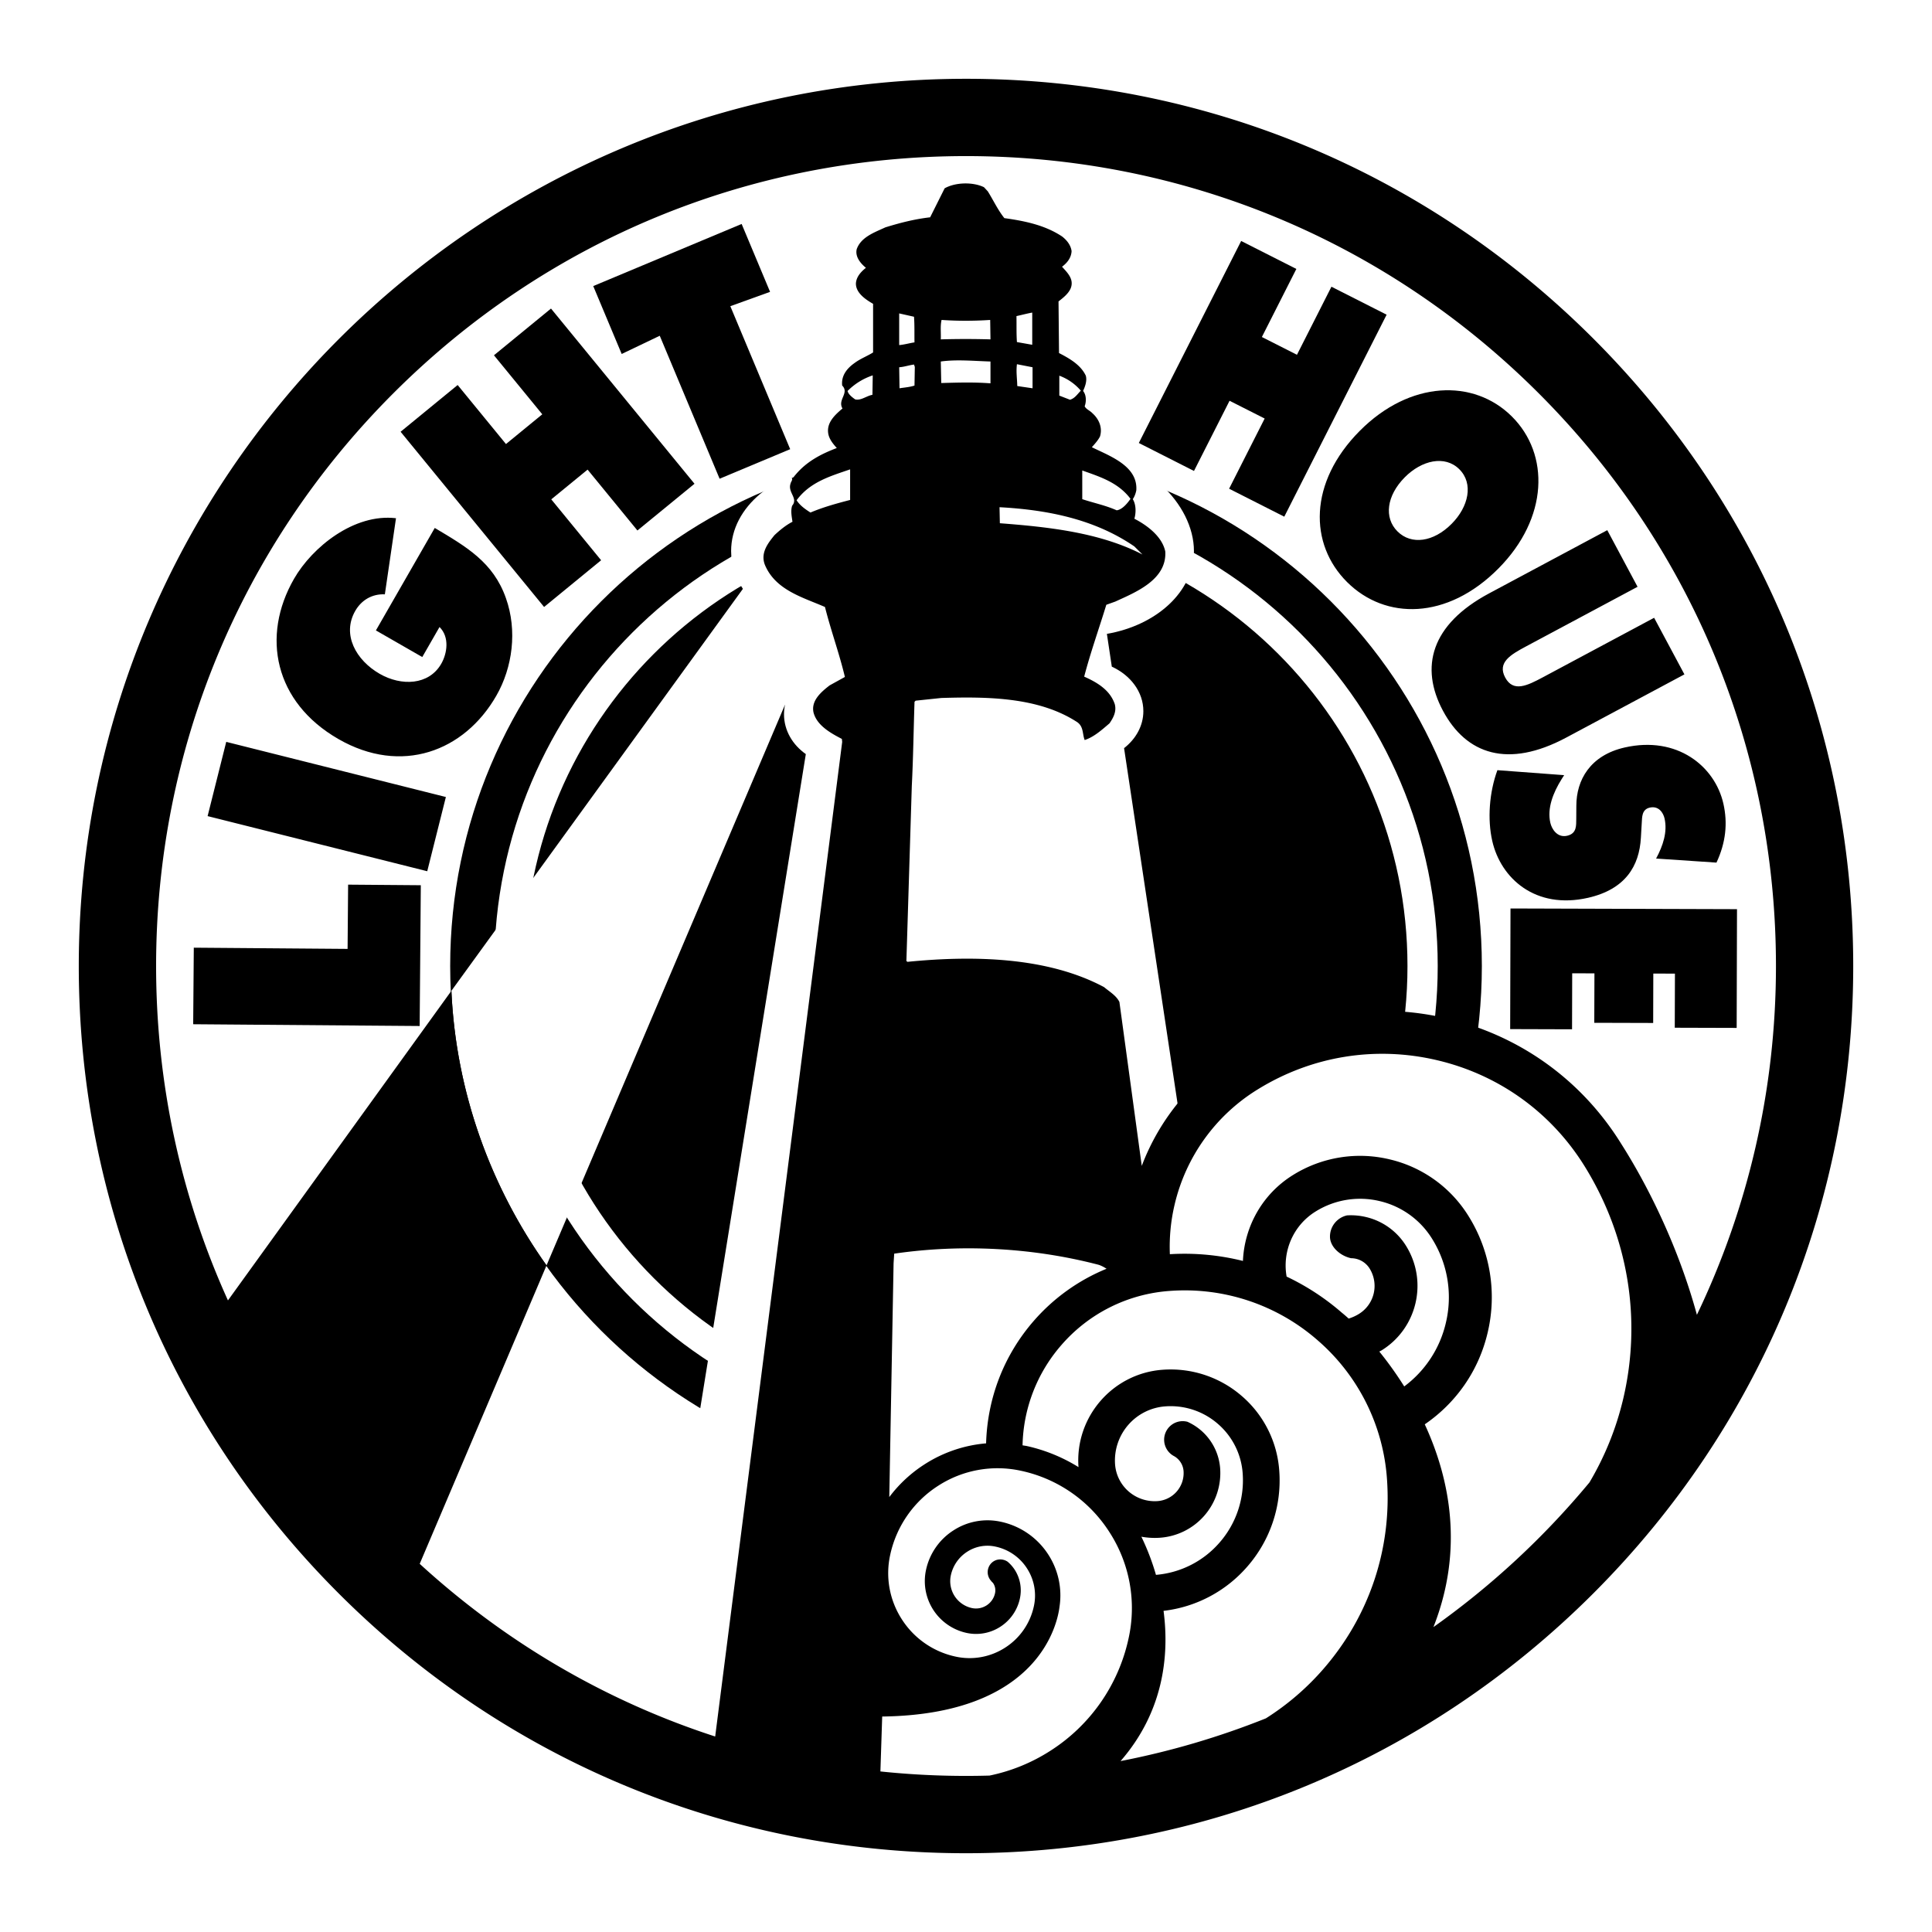 <svg xmlns="http://www.w3.org/2000/svg" width="2500" height="2500" viewBox="0 0 192.756 192.756"><path fill-rule="evenodd" clip-rule="evenodd" fill="#fff" d="M0 0h192.756v192.756H0V0z"/><path d="M96.38 140.424c24.325 0 44.044-19.719 44.044-44.043 0-24.329-19.719-44.048-44.044-44.048-24.327 0-44.048 19.719-44.048 44.048 0 24.324 19.721 44.043 44.048 44.043zM19.274 102.188l.061-7.638 15.344.121.052-6.41 7.253.058-.115 14.046-22.595-.177zM20.713 81.423l1.859-7.407 21.913 5.501-1.859 7.406-21.913-5.5zM43.376 52.673c3.167 1.885 5.843 3.424 7.101 7.008 1.149 3.232.665 6.907-.96 9.734-3.191 5.56-9.463 7.934-15.75 4.322-6.392-3.674-7.724-10.258-4.434-15.986 1.817-3.166 6.004-6.546 10.175-6.047l-1.111 7.593c-1.278-.06-2.34.583-2.951 1.646-1.36 2.368.072 4.929 2.438 6.287 2.155 1.239 4.903 1.147 6.139-1.004.597-1.039.843-2.667-.173-3.667l-1.721 2.995-4.625-2.656 5.872-10.225zM39.968 43.076l5.692-4.663 4.821 5.889 3.623-2.967-4.822-5.889 5.691-4.662 14.318 17.481-5.694 4.662-4.972-6.073-3.624 2.967 4.973 6.075-5.689 4.662-14.317-17.482zM59.187 28.542l14.806-6.197 2.837 6.773-3.965 1.431 5.972 14.267-7.042 2.948-5.972-14.265-3.798 1.817-2.838-6.774zM123.832 24.043l5.506 2.789-3.44 6.791 3.5 1.773 3.44-6.79 5.506 2.79-10.211 20.153-5.504-2.79 3.547-7.002-3.502-1.773-3.549 7.003-5.504-2.79 10.211-20.154zM149.494 56.724c-5.107 5.144-11.271 5.146-15.086 1.359-3.814-3.788-3.855-9.95 1.254-15.094 5.004-5.037 11.371-5.214 15.17-1.444 3.799 3.771 3.666 10.141-1.338 15.179zm-9.338-9.105c-1.816 1.83-2.1 4.039-.725 5.404 1.377 1.367 3.586 1.068 5.4-.761 1.689-1.7 2.207-4.013.766-5.445-1.443-1.433-3.753-.899-5.441.802zM168.055 67.283l-11.789 6.304c-5.812 3.107-9.975 1.676-12.301-2.673-2.326-4.351-1.205-8.607 4.609-11.715l11.785-6.303 3.021 5.648-11.102 5.936c-1.559.833-2.91 1.609-2.105 3.115.807 1.505 2.201.81 3.76-.022l11.1-5.936 3.022 5.646zM156.055 77.338l-.25.394c-.857 1.367-1.457 2.917-1.129 4.355.139.614.684 1.521 1.678 1.296.992-.226.895-1.067.91-1.669l.008-1.32c0-2.564 1.375-5.034 4.822-5.817 5.232-1.189 8.998 1.861 9.848 5.6.445 1.96.24 3.9-.689 5.886l-6.023-.405c.691-1.284 1.148-2.659.842-4.002-.125-.547-.568-1.286-1.475-1.08-.816.187-.758.988-.797 1.5l-.088 1.505c-.158 2.816-1.535 5.143-5.273 5.994-5.262 1.195-8.711-1.953-9.555-5.668-.494-2.165-.303-4.845.512-7.066l6.659.497zM173.301 90.708l-.033 11.847-6.176-.018.017-5.398-2.158-.006-.013 4.929-5.876-.017.016-4.932-2.219-.006-.015 5.586-6.174-.019.033-12.035 22.598.069z" fill-rule="evenodd" clip-rule="evenodd"/><path d="M96.38 145.643c27.206 0 49.263-22.057 49.263-49.262 0-27.208-22.057-49.265-49.263-49.265-27.208 0-49.264 22.057-49.264 49.265 0 27.205 22.056 49.262 49.264 49.262z" fill="none" stroke="#000" stroke-width="4.403" stroke-miterlimit="2.613"/><path d="M119.119 54.975c0-4.685-5.006-9.721-11.182-9.721-8.818-.088-19.343.829-24.937 1.283-5.646.428-10.056 4.043-10.056 8.438 0 1.357.426 2.639 1.174 3.776L45.035 98.855c.458 10.168 3.953 19.609 9.493 27.393l23.801-55.96c-.07.315-.109.638-.109.973 0 1.614.854 3.048 2.177 3.976l-15.881 98.412c9.821 4.055 20.581 6.295 31.865 6.295 10.853 0 21.224-2.072 30.737-5.838l-14.969-99.464c1.182-.924 1.924-2.233 1.924-3.692 0-1.911-1.271-3.577-3.148-4.438l-.49-3.27c4.973-.861 8.684-4.234 8.684-8.267z" fill-rule="evenodd" clip-rule="evenodd" fill="#fff"/><path d="M159.939 115.268c-7.502-12.146-23.432-15.908-35.58-8.404-7.156 4.422-10.668 12.504-9.625 20.338-8.592 1.527-14.859 9.191-14.537 18.041-5.891-.324-11.316 3.658-12.619 9.607-1.231 6.941-.516 17.117-.516 23.275 1.344 0 12.01-.035 13.338-.1a81.124 81.124 0 0 0 29.557-7.105c13.191-5.965 24.512-15.34 32.84-27 3.529-9.051 2.773-19.539-2.858-28.652z" fill-rule="evenodd" clip-rule="evenodd" fill="#fff"/><path d="M158.971 33.787C142.25 17.068 120.021 7.861 96.38 7.861c-48.81 0-88.52 39.709-88.52 88.52 0 23.643 9.208 45.871 25.927 62.59 16.719 16.717 38.948 25.926 62.592 25.926 23.642 0 45.87-9.209 62.591-25.928 16.719-16.717 25.926-38.945 25.926-62.588 0-23.646-9.207-45.874-25.925-62.594zM84.817 49.88c-1.35.351-2.686.717-3.957 1.256-.493-.317-1.033-.682-1.383-1.224 1.352-1.845 3.417-2.417 5.34-3.083v3.051zm2.226-10.49c-.604.111-1.129.589-1.717.46-.319-.223-.682-.507-.764-.841a6.34 6.34 0 0 1 2.512-1.558l-.031 1.939zm17.742 135.292a17.838 17.838 0 0 1-6.057 2.467 81.993 81.993 0 0 1-10.89-.412l.179-5.479c15.775-.201 17.513-9.438 17.693-10.971a7.48 7.48 0 0 0-1.104-5.16 7.495 7.495 0 0 0-4.734-3.297 6.233 6.233 0 0 0-4.733.85 6.229 6.229 0 0 0-2.749 3.945 5.286 5.286 0 0 0 4.029 6.287 4.45 4.45 0 0 0 3.374-.604 4.457 4.457 0 0 0 1.959-2.814c.219-1 .035-2.025-.518-2.887a3.712 3.712 0 0 0-.705-.797c-.506-.34-1.186-.301-1.627.15a1.286 1.286 0 0 0 .033 1.818l-.033-.008c.07.066.145.121.199.203.186.293.246.639.174.979a1.925 1.925 0 0 1-.85 1.221 1.952 1.952 0 0 1-1.463.262 2.747 2.747 0 0 1-2.095-3.268 3.717 3.717 0 0 1 1.639-2.355 3.708 3.708 0 0 1 2.824-.504 4.959 4.959 0 0 1 3.143 2.186 4.977 4.977 0 0 1 .674 3.77 6.523 6.523 0 0 1-2.873 4.127 6.533 6.533 0 0 1-4.949.885 8.472 8.472 0 0 1-5.357-3.73 8.479 8.479 0 0 1-1.151-6.426 10.914 10.914 0 0 1 4.801-6.895 10.917 10.917 0 0 1 8.271-1.48 13.927 13.927 0 0 1 8.816 6.141 13.947 13.947 0 0 1 1.893 10.576 17.745 17.745 0 0 1-7.813 11.22zM91.191 36.371l.08.237-.032 1.86c-.478.159-1.002.191-1.494.27l-.033-2.097c.51-.033.971-.207 1.479-.27zm-1.479-1.941v-3.161l1.479.333c.064.842.032 1.81.048 2.557-.524.081-1.002.223-1.527.271zm19.913 91.763c.254.086.51.217.775.391a19.353 19.353 0 0 0-7.285 5.229c-2.98 3.434-4.604 7.703-4.732 12.191a13.421 13.421 0 0 0-6.132 2.088 13.522 13.522 0 0 0-3.527 3.271l.429-23.33.062-.955c6.851-.998 13.973-.57 20.41 1.115zm12.111 20.323a5.543 5.543 0 0 0-3.264-4.664 1.851 1.851 0 0 0-1.402 3.391 1.87 1.87 0 0 1 1.014 1.529 2.806 2.806 0 0 1-2.602 2.994 3.967 3.967 0 0 1-4.232-3.674 5.418 5.418 0 0 1 5.02-5.779 7.177 7.177 0 0 1 5.244 1.752 7.185 7.185 0 0 1 2.469 4.945 9.433 9.433 0 0 1-2.303 6.887 9.422 9.422 0 0 1-6.35 3.227 23.866 23.866 0 0 0-1.455-3.805 7.603 7.603 0 0 0 1.867.1 6.474 6.474 0 0 0 5.994-6.903zm10.309 19.986a26.036 26.036 0 0 1-5.748 4.939 80.264 80.264 0 0 1-14.498 4.262c4.197-4.822 4.9-10.357 4.289-14.988a13.051 13.051 0 0 0 8.357-4.418 13.054 13.054 0 0 0 3.188-9.543 10.814 10.814 0 0 0-3.719-7.455 10.832 10.832 0 0 0-7.902-2.639c-4.99.352-8.766 4.697-8.412 9.688 0 .01.002.018.004.027a16.58 16.58 0 0 0-5.172-2.107c-.137-.027-.275-.041-.412-.068a15.709 15.709 0 0 1 3.859-9.986 15.76 15.76 0 0 1 10.855-5.42 20.13 20.13 0 0 1 14.715 4.916 20.146 20.146 0 0 1 6.932 13.881c.486 6.929-1.762 13.645-6.336 18.911zm8.055-28.178a35.758 35.758 0 0 0-2.484-3.477c.072-.043.15-.074.223-.119 3.549-2.193 4.648-6.859 2.457-10.406a6.424 6.424 0 0 0-4.02-2.9 6.517 6.517 0 0 0-1.875-.164c-.977.211-1.709 1.08-1.709 2.119s1.051 1.936 2.113 2.156a2.18 2.18 0 0 1 1.847 1.037 3.284 3.284 0 0 1-1.064 4.516c-.33.205-.676.357-1.031.469a16.037 16.037 0 0 0-.707-.609 24.073 24.073 0 0 0-5.484-3.58c-.441-2.48.629-5.096 2.898-6.498a8.39 8.39 0 0 1 6.383-1.035 8.398 8.398 0 0 1 5.246 3.781 11.014 11.014 0 0 1 1.357 8.383 10.997 10.997 0 0 1-4.15 6.327zm21.841 1.266a29.692 29.692 0 0 1-3.359 8.311 81.526 81.526 0 0 1-15.568 14.434c3.016-7.641 1.689-14.697-.865-20.229 3.16-2.166 5.383-5.373 6.268-9.125a15.267 15.267 0 0 0-1.881-11.617 12.644 12.644 0 0 0-7.904-5.697 12.642 12.642 0 0 0-9.619 1.559c-3.1 1.918-4.859 5.184-5.006 8.578a24.048 24.048 0 0 0-7.289-.672 18.257 18.257 0 0 1 .471-4.936 18.418 18.418 0 0 1 8.301-11.51c5.387-3.328 11.748-4.361 17.91-2.904 6.164 1.453 11.393 5.225 14.721 10.611 4.336 7.023 5.695 15.259 3.82 23.197zm-90.587 33.662c-10.852-3.521-20.877-9.35-29.48-17.229l12.654-29.775c-5.54-7.783-9.035-17.225-9.493-27.393l-22.293 30.887c-4.693-10.344-7.168-21.664-7.168-33.361 0-21.585 8.406-41.878 23.667-57.14 15.262-15.262 35.556-23.667 57.14-23.667 21.583 0 41.874 8.405 57.138 23.667 15.262 15.262 23.668 35.555 23.668 57.14 0 12.451-2.834 24.254-7.887 34.799-1.852-6.785-4.877-12.854-7.537-17.039-3.93-6.359-10.102-10.809-17.379-12.527-7.275-1.719-14.787-.5-21.146 3.43a22.625 22.625 0 0 0-9.324 11.277l-2.23-16.354c-.318-.652-1.004-1.033-1.527-1.479-5.645-3.021-13.033-3.18-19.615-2.526l-.111-.081.54-17.469c.144-2.814.176-5.596.271-8.394l.112-.111 2.558-.269c4.675-.144 9.728-.078 13.544 2.399.668.447.523 1.194.762 1.797.922-.301 1.701-1.002 2.479-1.668.383-.558.717-1.178.525-1.908-.477-1.432-1.797-2.192-3.053-2.75.637-2.432 1.479-4.784 2.209-7.169l.893-.318c2.002-.921 5.15-2.162 4.99-4.991-.301-1.495-1.812-2.623-3.084-3.275.176-.604.176-1.413-.158-1.954.174-.254.285-.558.35-.876.176-2.462-2.719-3.449-4.434-4.307.285-.318.617-.683.809-1.065.271-.856-.078-1.731-.762-2.334-.238-.257-.619-.382-.764-.686.174-.459.174-1.128-.158-1.525.207-.461.412-1.018.271-1.526-.51-1.098-1.686-1.749-2.672-2.258l-.049-5.151c.445-.347 1.002-.776 1.225-1.334.336-.904-.35-1.542-.875-2.128.541-.398.924-.922.953-1.558-.078-.588-.459-1.083-.953-1.463-1.699-1.127-3.703-1.542-5.754-1.827-.65-.813-1.096-1.782-1.652-2.672l-.381-.413c-1.113-.541-2.862-.494-3.926.112L92.8 21.681c-1.558.176-3.02.557-4.466 1.002-1.049.493-2.432.954-2.86 2.179-.176.763.396 1.43.92 1.857-.524.415-.969.923-1 1.574 0 .955 1 1.607 1.714 2.02v4.849c-.571.365-1.271.62-1.859 1.063-.764.54-1.335 1.271-1.224 2.242.747.747-.494 1.416.031 2.288-.681.574-1.477 1.29-1.446 2.259.017.682.447 1.206.876 1.685-1.496.57-2.974 1.301-4.119 2.67-.127.126-.206.333-.38.301.142.206-.08.383-.111.571-.318.891.793 1.464.157 2.212-.172.525-.031 1.142.032 1.604-.651.333-1.254.828-1.795 1.335-.685.842-1.416 1.796-.953 2.971 1.064 2.528 3.813 3.243 5.991 4.197.604 2.4 1.415 4.58 1.987 6.98l-1.526.843c-.857.666-1.86 1.523-1.604 2.7.333 1.304 1.747 2.081 2.828 2.639l.032.302-12.671 99.228zM93.863 33.859c.03-.653-.066-1.334.079-1.939 1.556.11 3.226.11 4.849 0l.029 1.939a85.336 85.336 0 0 0-4.957 0zm4.957 2.208v2.178c-1.637-.125-3.21-.078-4.912-.03l-.045-2.147c1.556-.223 3.336-.049 4.957-.001zm4.166-1.668l-1.527-.271c-.062-.842-.029-1.732-.047-2.591.525-.111 1.033-.254 1.574-.35v3.212zm.032 2.242v2.097l-1.525-.223c-.016-.777-.129-1.416-.033-2.178l1.558.304zm10.156 17.875l.811.807c-4.23-2.184-9.314-2.745-14.229-3.12l-.033-1.599c4.838.264 9.496 1.203 13.451 3.912zm-7.486-15.047v-1.986a5.156 5.156 0 0 1 2.146 1.494c-.334.333-.588.762-1.08.906l-1.066-.414zm2.289 10.333V46.94c1.732.621 3.576 1.177 4.814 2.828-.332.479-.842 1.082-1.381 1.146-1.096-.493-2.289-.731-3.433-1.112z" fill-rule="evenodd" clip-rule="evenodd"/></svg>